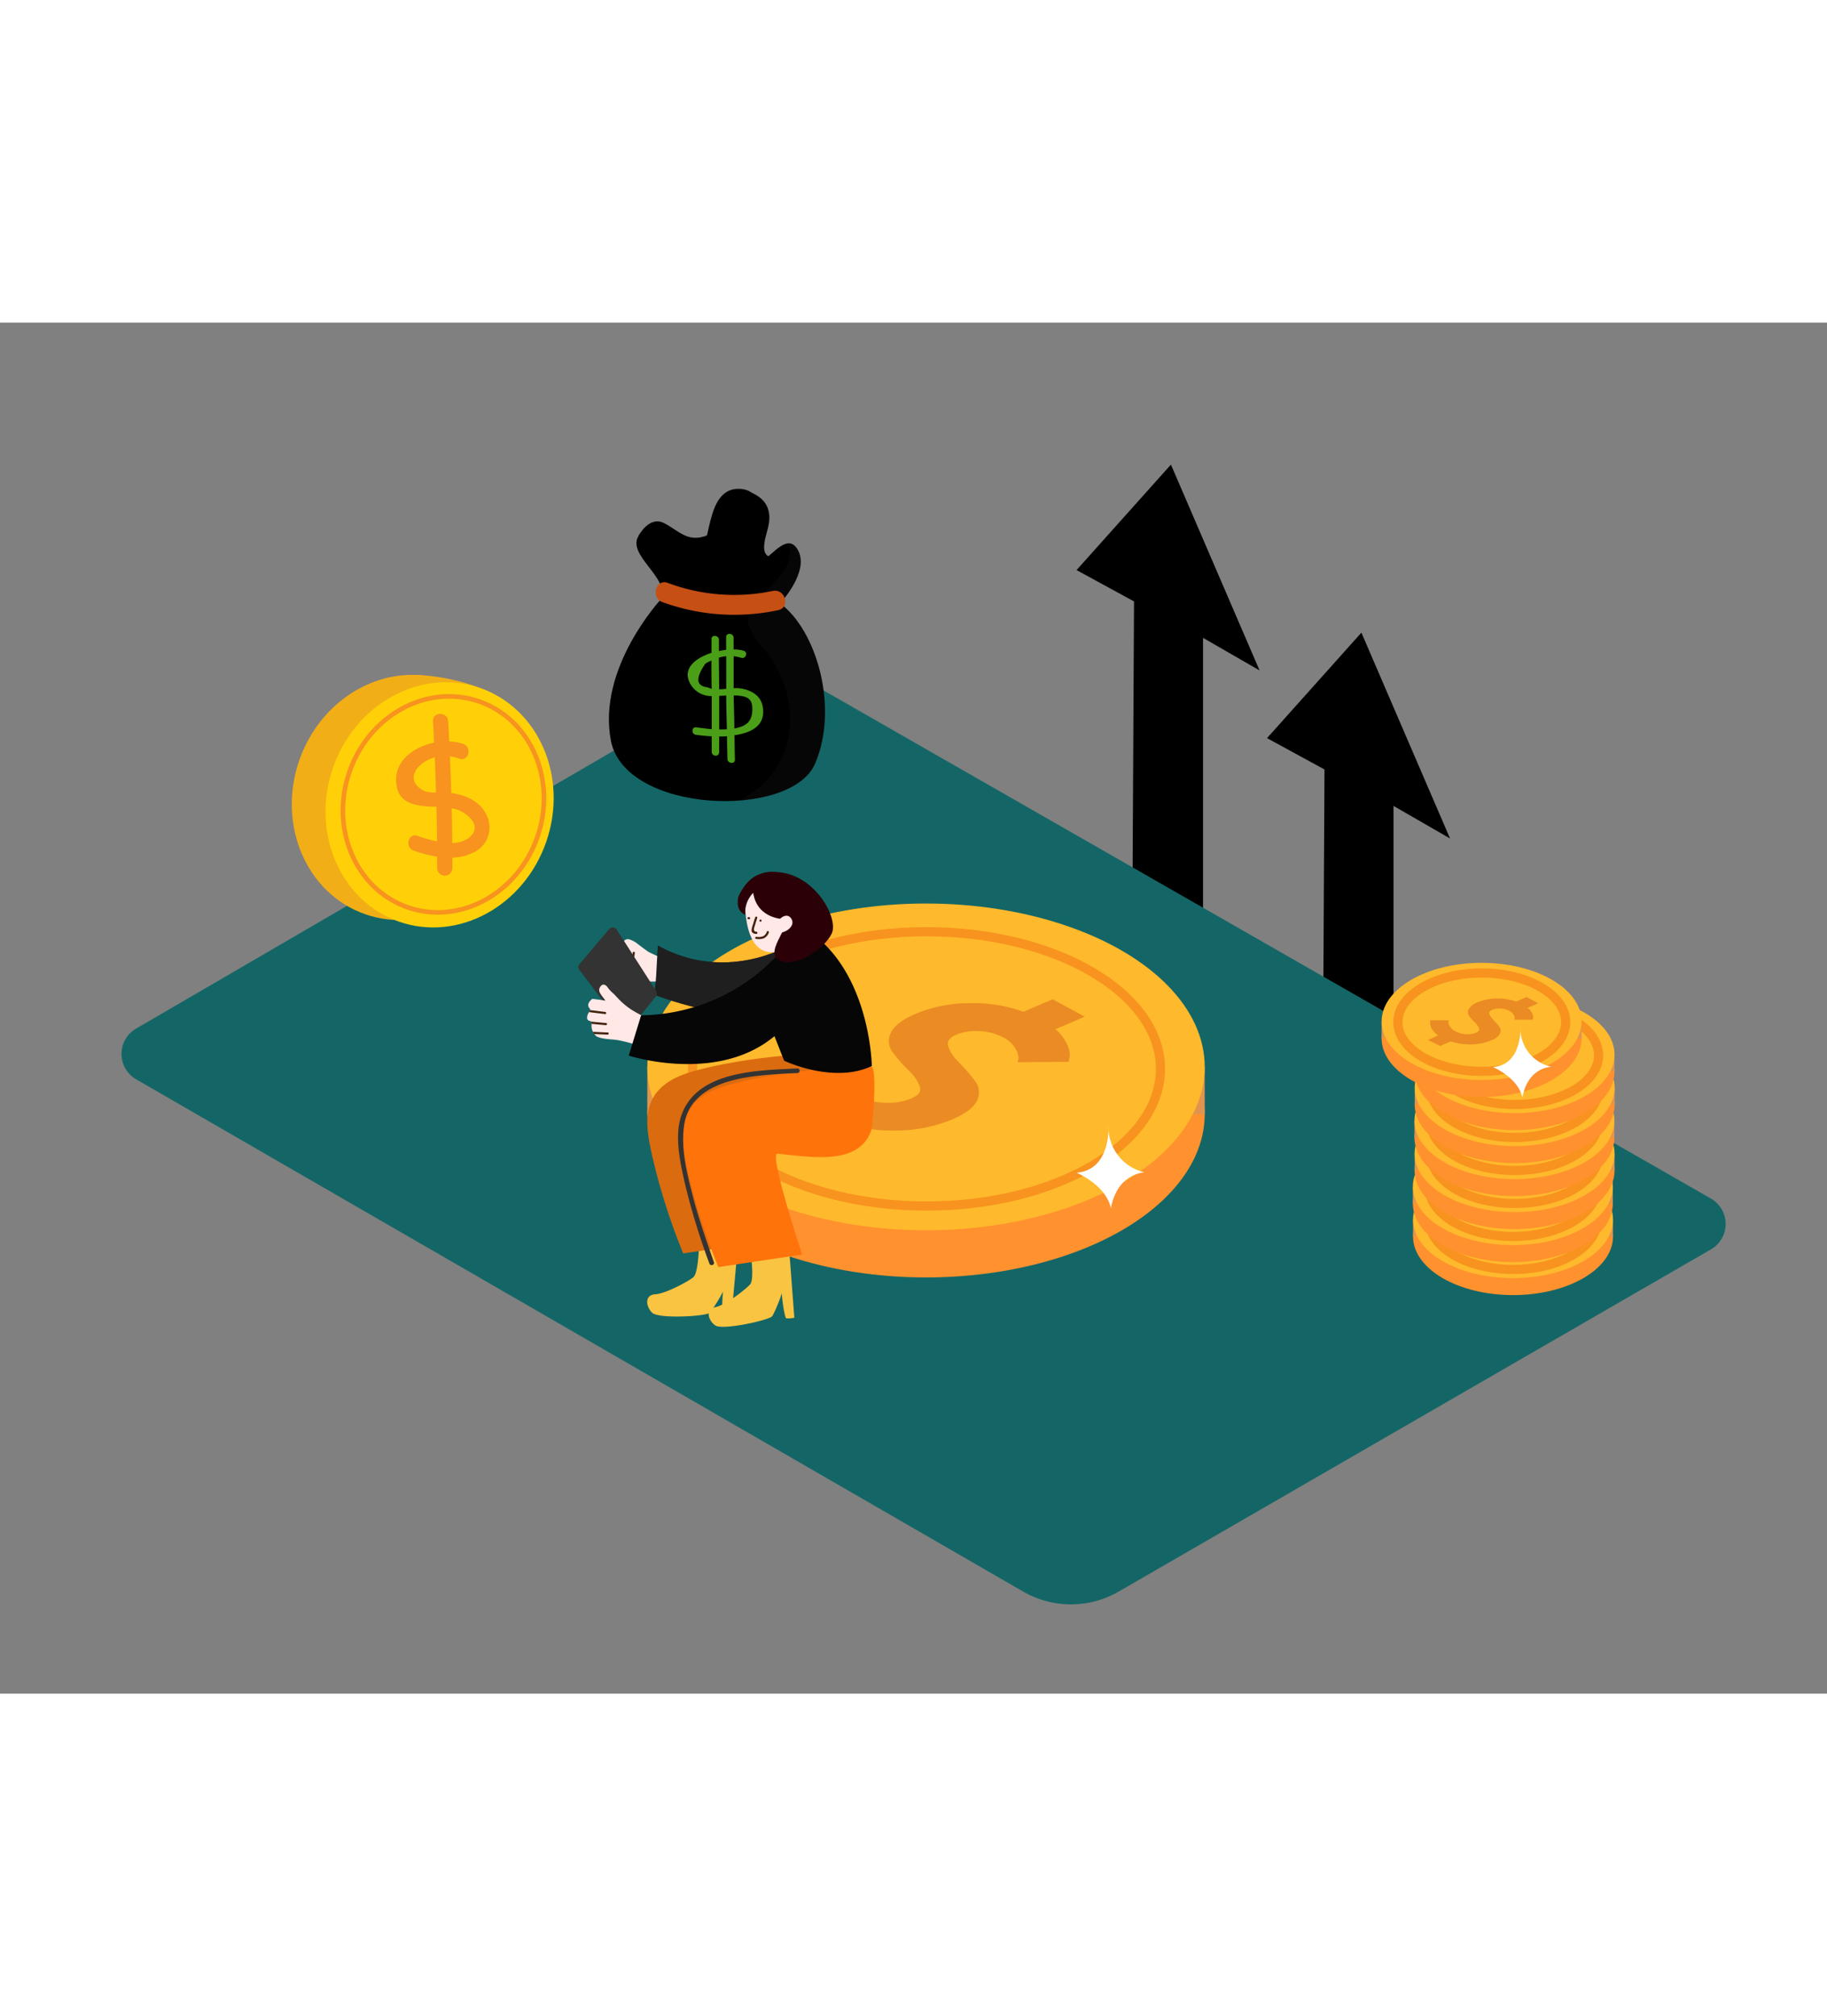 <svg id="Layer_2" data-name="Layer 2" xmlns="http://www.w3.org/2000/svg" viewBox="0 0 400 300" data-imageid="money-transfer-6" imageName="Revenue" class="illustrations_image" style="width: 272px;"><rect x="0" y="0" width="400" height="300" fill="#808080" stroke="none"/><title>0</title><polygon points="289.34 219.48 305.09 228.1 305.09 105.75 317.47 112.88 298.06 67.84 277.4 90.92 289.98 97.78 289.34 219.48" fill="#000000" class="target-color"/><polygon points="247.64 182.71 263.39 191.33 263.39 68.98 275.77 76.11 256.36 31.07 235.7 54.15 248.28 61.01 247.64 182.71" fill="#000000" class="target-color"/><path d="M29.79,154.48,165.4,75.62a6.41,6.41,0,0,1,6.41,0L374.59,191.67a6.41,6.41,0,0,1,0,11.12L244.93,277.66a20.93,20.93,0,0,1-20.93,0L29.81,165.58A6.41,6.41,0,0,1,29.79,154.48Z" fill="#146666"/><path d="M91.48,77.11a44.75,44.75,0,0,1,15.82,3.73c8,3.6-15.82,10.11-15.82,10.11" fill="#f2ae16"/><ellipse cx="88.85" cy="103.9" rx="27.06" ry="24.71" transform="translate(-38.36 153.95) rotate(-70.94)" fill="#f2ae16"/><ellipse cx="96.24" cy="105.51" rx="27.06" ry="24.71" transform="translate(-34.91 162.03) rotate(-70.94)" fill="#ffd008"/><ellipse cx="96.24" cy="105.51" rx="23.71" ry="21.65" transform="matrix(0.33, -0.95, 0.95, 0.33, -34.91, 162.03)" fill="none" stroke="#f7931e" stroke-miterlimit="10"/><path d="M106.46,107.61c-1.44-2.95-4.58-4.22-7.66-4.7q-.12-4-.29-8a10.06,10.06,0,0,1,2.05.5c2,.73,2.89-2.49.89-3.21a10.5,10.5,0,0,0-3.1-.56c-.07-1.47-.14-2.94-.22-4.41-.12-2.13-3.46-2.15-3.33,0,.09,1.56.16,3.12.23,4.68-4.75,1-9.15,4.33-8.18,9.58.71,3.86,4.42,4.27,7.71,4.44l1,0q.09,3.79.13,7.58a27.94,27.94,0,0,1-4.27-1.21c-2-.75-2.88,2.47-.89,3.21a26,26,0,0,0,5.18,1.35c0,.87,0,1.74,0,2.62a1.67,1.67,0,0,0,3.33,0c0-.81,0-1.61,0-2.42a10.82,10.82,0,0,0,5.15-1.38A6.07,6.07,0,0,0,106.46,107.61Zm-13.4-5.05c-2.93-1.35-3.28-3.74-1-5.76a7.56,7.56,0,0,1,3.13-1.67q.17,3.83.27,7.65A6.74,6.74,0,0,1,93.06,102.56Zm9.44,10.29a6.07,6.07,0,0,1-3.49,1q0-3.79-.12-7.58c.29.06.59.11.88.19C102.26,107.2,106,110.23,102.5,112.85Z" fill="#f7931e"/><ellipse cx="202.74" cy="173.18" rx="61.02" ry="35.75" fill="#ff912e"/><polygon points="141.72 173.19 141.72 162.86 148.37 171.11 141.72 173.19" fill="#e0944f"/><polygon points="263.76 162.86 263.76 173.19 256.02 173.19 261.69 164.9 263.76 162.86" fill="#e0944f"/><ellipse cx="202.74" cy="162.86" rx="61.02" ry="35.75" fill="#ffb92c"/><path d="M233.69,158.08a4.77,4.77,0,0,1,.48,2.71l-.24.95-11.14.09a5.06,5.06,0,0,0,.21-.95,4.17,4.17,0,0,0-.67-2,6.09,6.09,0,0,0-2.69-2.48,12.19,12.19,0,0,0-5.23-1.37,11.28,11.28,0,0,0-5,.76q-2.34,1-1.8,2.63a9.65,9.65,0,0,0,2.37,3.49,42.42,42.42,0,0,1,3.38,3.88,4.06,4.06,0,0,1,.61,4.3q-.94,2.28-5.41,4.22a32,32,0,0,1-11.8,2.46,37.76,37.76,0,0,1-12.91-1.82l-6.4,2.75L170,174l6.23-2.67a14.06,14.06,0,0,1-3-2.67,7.93,7.93,0,0,1-1.47-2.49,8.18,8.18,0,0,1-.38-2,4.35,4.35,0,0,1,.11-1.41l.22-.53,11.14,0a8.88,8.88,0,0,0-.27,1.13,4.74,4.74,0,0,0,.9,2.53,8.36,8.36,0,0,0,3.69,3.14,15.83,15.83,0,0,0,6.47,1.68,13.48,13.48,0,0,0,6-1q2.31-1,1.74-2.61a9.62,9.62,0,0,0-2.46-3.49,35.67,35.67,0,0,1-3.41-3.87,4,4,0,0,1-.48-4.31q1-2.31,5.68-4.29A30.65,30.65,0,0,1,212,148.92a32.7,32.7,0,0,1,12.08,1.88l6.39-2.74,7,3.81-6.4,2.75A9.12,9.12,0,0,1,233.69,158.08Z" fill="#ea8b24"/><ellipse cx="202.85" cy="163.29" rx="51.22" ry="30.01" fill="none" stroke="#f7931e" stroke-miterlimit="10" stroke-width="2"/><ellipse cx="331.26" cy="199.97" rx="21.89" ry="12.82" fill="#ff912e"/><polygon points="309.37 199.97 309.37 196.26 311.75 199.22 309.37 199.97" fill="#e0944f"/><polygon points="353.15 196.26 353.15 199.97 350.37 199.97 352.41 196.99 353.15 196.26" fill="#e0944f"/><ellipse cx="331.26" cy="196.26" rx="21.89" ry="12.82" fill="#ffb92c"/><path d="M342.36,194.55a1.71,1.71,0,0,1,.17,1l-.09.34-4,0a1.82,1.82,0,0,0,.07-.34,1.49,1.49,0,0,0-.24-.73,2.19,2.19,0,0,0-1-.89,4.37,4.37,0,0,0-1.88-.49,4,4,0,0,0-1.78.27q-.84.36-.65.94a3.46,3.46,0,0,0,.85,1.25,15.22,15.22,0,0,1,1.21,1.39,1.46,1.46,0,0,1,.22,1.54,3.44,3.44,0,0,1-1.94,1.51,11.5,11.5,0,0,1-4.23.88,13.54,13.54,0,0,1-4.63-.65l-2.3,1-2.69-1.31,2.23-1a5,5,0,0,1-1.07-1,2.84,2.84,0,0,1-.53-.89,2.93,2.93,0,0,1-.14-.72,1.56,1.56,0,0,1,0-.5l.08-.19h4a3.19,3.19,0,0,0-.1.4,1.7,1.7,0,0,0,.32.91,3,3,0,0,0,1.32,1.13,5.68,5.68,0,0,0,2.32.6,4.83,4.83,0,0,0,2.14-.34q.83-.36.62-.94a3.45,3.45,0,0,0-.88-1.25,12.79,12.79,0,0,1-1.22-1.39,1.43,1.43,0,0,1-.17-1.55,3.73,3.73,0,0,1,2-1.54,11,11,0,0,1,4.06-.8,11.73,11.73,0,0,1,4.33.67l2.29-1,2.51,1.37-2.3,1A3.27,3.27,0,0,1,342.36,194.55Z" fill="#ea8b24"/><ellipse cx="331.3" cy="196.42" rx="18.37" ry="10.76" fill="none" stroke="#f7931e" stroke-miterlimit="10" stroke-width="2"/><ellipse cx="331.22" cy="192.75" rx="21.89" ry="12.82" fill="#ff912e"/><polygon points="309.33 192.75 309.33 189.04 311.72 192 309.33 192.75" fill="#e0944f"/><polygon points="353.11 189.04 353.11 192.75 350.33 192.75 352.37 189.77 353.11 189.04" fill="#e0944f"/><ellipse cx="331.22" cy="189.04" rx="21.89" ry="12.82" fill="#ffb92c"/><path d="M342.32,187.33a1.71,1.71,0,0,1,.17,1l-.09.34-4,0a1.82,1.82,0,0,0,.07-.34,1.49,1.49,0,0,0-.24-.73,2.19,2.19,0,0,0-1-.89,4.37,4.37,0,0,0-1.88-.49,4,4,0,0,0-1.78.27q-.84.36-.65.94a3.46,3.46,0,0,0,.85,1.25,15.22,15.22,0,0,1,1.21,1.39,1.46,1.46,0,0,1,.22,1.54,3.44,3.44,0,0,1-1.94,1.51,11.5,11.5,0,0,1-4.23.88,13.54,13.54,0,0,1-4.63-.65l-2.3,1L319.46,193l2.23-1a5,5,0,0,1-1.07-1,2.84,2.84,0,0,1-.53-.89,2.93,2.93,0,0,1-.14-.72,1.56,1.56,0,0,1,0-.5l.08-.19h4a3.19,3.19,0,0,0-.1.4,1.7,1.7,0,0,0,.32.91,3,3,0,0,0,1.32,1.13,5.68,5.68,0,0,0,2.32.6,4.83,4.83,0,0,0,2.14-.34q.83-.36.62-.94a3.45,3.45,0,0,0-.88-1.25,12.79,12.79,0,0,1-1.22-1.39,1.43,1.43,0,0,1-.17-1.55,3.73,3.73,0,0,1,2-1.54,11,11,0,0,1,4.06-.8,11.73,11.73,0,0,1,4.33.67l2.29-1,2.51,1.37-2.3,1A3.27,3.27,0,0,1,342.32,187.33Z" fill="#ea8b24"/><ellipse cx="331.26" cy="189.2" rx="18.37" ry="10.76" fill="none" stroke="#f7931e" stroke-miterlimit="10" stroke-width="2"/><ellipse cx="331.6" cy="185.53" rx="21.89" ry="12.82" fill="#ff912e"/><polygon points="309.72 185.53 309.72 181.82 312.1 184.78 309.72 185.53" fill="#e0944f"/><polygon points="353.49 181.82 353.49 185.53 350.72 185.53 352.75 182.55 353.49 181.82" fill="#e0944f"/><ellipse cx="331.6" cy="181.82" rx="21.89" ry="12.82" fill="#ffb92c"/><path d="M342.71,180.11a1.71,1.71,0,0,1,.17,1l-.09.34-4,0a1.82,1.82,0,0,0,.07-.34,1.49,1.49,0,0,0-.24-.73,2.19,2.19,0,0,0-1-.89,4.37,4.37,0,0,0-1.88-.49,4,4,0,0,0-1.78.27q-.84.36-.65.94a3.46,3.46,0,0,0,.85,1.25,15.22,15.22,0,0,1,1.21,1.39,1.46,1.46,0,0,1,.22,1.54,3.44,3.44,0,0,1-1.94,1.51,11.5,11.5,0,0,1-4.23.88,13.54,13.54,0,0,1-4.63-.65l-2.3,1-2.69-1.31,2.23-1a5,5,0,0,1-1.07-1,2.84,2.84,0,0,1-.53-.89,2.93,2.93,0,0,1-.14-.72,1.56,1.56,0,0,1,0-.5l.08-.19h4a3.19,3.19,0,0,0-.1.4,1.7,1.7,0,0,0,.32.91A3,3,0,0,0,326,184a5.68,5.68,0,0,0,2.32.6,4.83,4.83,0,0,0,2.14-.34q.83-.36.62-.94a3.45,3.45,0,0,0-.88-1.25,12.79,12.79,0,0,1-1.22-1.39,1.43,1.43,0,0,1-.17-1.55,3.73,3.73,0,0,1,2-1.54,11,11,0,0,1,4.06-.8,11.73,11.73,0,0,1,4.33.67l2.29-1,2.51,1.37-2.3,1A3.27,3.27,0,0,1,342.71,180.11Z" fill="#ea8b24"/><ellipse cx="331.64" cy="181.98" rx="18.37" ry="10.76" fill="none" stroke="#f7931e" stroke-miterlimit="10" stroke-width="2"/><ellipse cx="331.57" cy="178.31" rx="21.89" ry="12.82" fill="#ff912e"/><polygon points="309.68 178.31 309.68 174.6 312.06 177.56 309.68 178.31" fill="#e0944f"/><polygon points="353.45 174.6 353.45 178.31 350.68 178.31 352.71 175.33 353.45 174.6" fill="#e0944f"/><ellipse cx="331.57" cy="174.6" rx="21.89" ry="12.82" fill="#ffb92c"/><path d="M342.67,172.89a1.71,1.71,0,0,1,.17,1l-.09.34-4,0a1.82,1.82,0,0,0,.07-.34,1.49,1.49,0,0,0-.24-.73,2.19,2.19,0,0,0-1-.89,4.37,4.37,0,0,0-1.88-.49,4,4,0,0,0-1.78.27q-.84.36-.65.94a3.46,3.46,0,0,0,.85,1.25,15.22,15.22,0,0,1,1.21,1.39,1.46,1.46,0,0,1,.22,1.54,3.44,3.44,0,0,1-1.94,1.51,11.5,11.5,0,0,1-4.23.88,13.54,13.54,0,0,1-4.63-.65l-2.3,1-2.69-1.31,2.23-1a5,5,0,0,1-1.07-1,2.84,2.84,0,0,1-.53-.89,2.93,2.93,0,0,1-.14-.72,1.56,1.56,0,0,1,0-.5l.08-.19h4a3.19,3.19,0,0,0-.1.4,1.7,1.7,0,0,0,.32.91,3,3,0,0,0,1.32,1.13,5.68,5.68,0,0,0,2.32.6,4.83,4.83,0,0,0,2.14-.34q.83-.36.62-.94a3.45,3.45,0,0,0-.88-1.25,12.79,12.79,0,0,1-1.22-1.39,1.43,1.43,0,0,1-.17-1.55,3.73,3.73,0,0,1,2-1.54,11,11,0,0,1,4.06-.8,11.73,11.73,0,0,1,4.33.67l2.29-1,2.51,1.37-2.3,1A3.27,3.27,0,0,1,342.67,172.89Z" fill="#ea8b24"/><ellipse cx="331.6" cy="174.76" rx="18.37" ry="10.76" fill="none" stroke="#f7931e" stroke-miterlimit="10" stroke-width="2"/><ellipse cx="331.62" cy="171.09" rx="21.89" ry="12.82" fill="#ff912e"/><polygon points="309.74 171.09 309.74 167.38 312.12 170.34 309.74 171.09" fill="#e0944f"/><polygon points="353.51 167.38 353.51 171.09 350.74 171.09 352.77 168.11 353.51 167.38" fill="#e0944f"/><ellipse cx="331.62" cy="167.38" rx="21.89" ry="12.82" fill="#ffb92c"/><path d="M342.73,165.67a1.71,1.71,0,0,1,.17,1l-.09.34-4,0a1.82,1.82,0,0,0,.07-.34,1.49,1.49,0,0,0-.24-.73,2.19,2.19,0,0,0-1-.89,4.37,4.37,0,0,0-1.88-.49,4,4,0,0,0-1.78.27q-.84.36-.65.94a3.46,3.46,0,0,0,.85,1.25,15.22,15.22,0,0,1,1.21,1.39,1.46,1.46,0,0,1,.22,1.54,3.44,3.44,0,0,1-1.94,1.51,11.5,11.5,0,0,1-4.23.88,13.54,13.54,0,0,1-4.63-.65l-2.3,1-2.69-1.31,2.23-1a5,5,0,0,1-1.07-1,2.84,2.84,0,0,1-.53-.89,2.93,2.93,0,0,1-.14-.72,1.56,1.56,0,0,1,0-.5l.08-.19h4a3.19,3.19,0,0,0-.1.4,1.7,1.7,0,0,0,.32.91,3,3,0,0,0,1.32,1.13,5.68,5.68,0,0,0,2.32.6,4.83,4.83,0,0,0,2.14-.34q.83-.36.62-.94a3.45,3.45,0,0,0-.88-1.25,12.79,12.79,0,0,1-1.22-1.39,1.43,1.43,0,0,1-.17-1.55,3.73,3.73,0,0,1,2-1.54,11,11,0,0,1,4.06-.8,11.73,11.73,0,0,1,4.33.67l2.29-1,2.51,1.37-2.3,1A3.27,3.27,0,0,1,342.73,165.67Z" fill="#ea8b24"/><ellipse cx="331.66" cy="167.54" rx="18.37" ry="10.76" fill="none" stroke="#f7931e" stroke-miterlimit="10" stroke-width="2"/><ellipse cx="331.59" cy="163.87" rx="21.89" ry="12.82" fill="#ff912e"/><polygon points="309.7 163.87 309.7 160.16 312.08 163.12 309.7 163.87" fill="#e0944f"/><polygon points="353.47 160.16 353.47 163.87 350.7 163.87 352.73 160.89 353.47 160.16" fill="#e0944f"/><ellipse cx="331.59" cy="160.16" rx="21.89" ry="12.82" fill="#ffb92c"/><path d="M342.69,158.45a1.71,1.71,0,0,1,.17,1l-.09.34-4,0a1.82,1.82,0,0,0,.07-.34,1.49,1.49,0,0,0-.24-.73,2.19,2.19,0,0,0-1-.89,4.37,4.37,0,0,0-1.88-.49,4,4,0,0,0-1.78.27q-.84.36-.65.94a3.46,3.46,0,0,0,.85,1.25,15.22,15.22,0,0,1,1.21,1.39,1.46,1.46,0,0,1,.22,1.54,3.44,3.44,0,0,1-1.94,1.51,11.5,11.5,0,0,1-4.23.88,13.54,13.54,0,0,1-4.63-.65l-2.3,1-2.69-1.31,2.23-1a5,5,0,0,1-1.07-1,2.84,2.84,0,0,1-.53-.89,2.93,2.93,0,0,1-.14-.72,1.56,1.56,0,0,1,0-.5l.08-.19h4a3.19,3.19,0,0,0-.1.4,1.7,1.7,0,0,0,.32.91,3,3,0,0,0,1.32,1.13,5.68,5.68,0,0,0,2.32.6,4.83,4.83,0,0,0,2.14-.34q.83-.36.62-.94a3.45,3.45,0,0,0-.88-1.25A12.79,12.79,0,0,1,329,159a1.43,1.43,0,0,1-.17-1.55,3.73,3.73,0,0,1,2-1.54,11,11,0,0,1,4.06-.8,11.73,11.73,0,0,1,4.33.67l2.29-1,2.51,1.37-2.3,1A3.27,3.27,0,0,1,342.69,158.45Z" fill="#ea8b24"/><ellipse cx="331.62" cy="160.32" rx="18.37" ry="10.76" fill="none" stroke="#f7931e" stroke-miterlimit="10" stroke-width="2"/><ellipse cx="324.38" cy="156.62" rx="21.89" ry="12.82" fill="#ff912e"/><polygon points="302.49 156.62 302.49 152.91 304.87 155.88 302.49 156.62" fill="#e0944f"/><polygon points="346.27 152.91 346.27 156.62 343.49 156.62 345.52 153.65 346.27 152.91" fill="#e0944f"/><ellipse cx="324.38" cy="152.91" rx="21.89" ry="12.82" fill="#ffb92c"/><path d="M335.48,151.2a1.71,1.71,0,0,1,.17,1l-.09.34-4,0a1.82,1.82,0,0,0,.07-.34,1.49,1.49,0,0,0-.24-.73,2.19,2.19,0,0,0-1-.89,4.37,4.37,0,0,0-1.88-.49,4,4,0,0,0-1.78.27q-.84.36-.65.94a3.46,3.46,0,0,0,.85,1.25A15.22,15.22,0,0,1,328.2,154a1.46,1.46,0,0,1,.22,1.54,3.44,3.44,0,0,1-1.94,1.51,11.5,11.5,0,0,1-4.23.88,13.54,13.54,0,0,1-4.63-.65l-2.3,1-2.69-1.31,2.23-1a5,5,0,0,1-1.07-1,2.84,2.84,0,0,1-.53-.89,2.93,2.93,0,0,1-.14-.72,1.56,1.56,0,0,1,0-.5l.08-.19h4a3.19,3.19,0,0,0-.1.4,1.7,1.7,0,0,0,.32.91,3,3,0,0,0,1.32,1.13,5.68,5.68,0,0,0,2.32.6,4.83,4.83,0,0,0,2.14-.34q.83-.36.62-.94a3.45,3.45,0,0,0-.88-1.25,12.79,12.79,0,0,1-1.22-1.39,1.43,1.43,0,0,1-.17-1.55,3.73,3.73,0,0,1,2-1.54,11,11,0,0,1,4.06-.8,11.73,11.73,0,0,1,4.33.67l2.29-1,2.51,1.37-2.3,1A3.27,3.27,0,0,1,335.48,151.2Z" fill="#ea8b24"/><ellipse cx="324.42" cy="153.07" rx="18.37" ry="10.76" fill="none" stroke="#f7931e" stroke-miterlimit="10" stroke-width="2"/><path d="M139.86,46.56s2.27-4.31,5.48-2.71,5.16,4.41,9.47,2.71,7-10.62,9.87-9.29,4.63,3.66,3.32,8.17-.73,5.53,1.17,6.12-5,7.28-10.35,5.83S139.86,46.56,139.86,46.56Z" fill="#000000" class="target-color"/><path d="M144.75,60.49s-14.08,15.05-11,31,39.47,17.26,44.71,5,.31-29.19-7.67-35.06c0,0,6.58-7,3.87-11.72s-7.12,4-9.5,2.74,5.17-15.52-3.07-16.07S156,51,152.53,50.23s-9.84-7.92-12.67-3.66S146.71,55.81,144.75,60.49Z" fill="#000000" class="target-color"/><path d="M170.82,61.49s6.58-7,3.87-11.72c-.69-1.2-1.49-1.53-2.34-1.38,2.05,3.6-1.8,7.47-4.42,10.12a22.1,22.1,0,0,0-3.29,3.36c-2.23,3.65.15,6.52,2.45,9.34a25.56,25.56,0,0,1,5.24,10.11c2.56,10.6-2.55,19.59-10.8,23.35,7.87-.52,14.87-3.24,17-8.13C183.73,84.26,178.8,67.36,170.82,61.49Z" fill="#333" opacity="0.13"/><path d="M169.2,58.72a41.6,41.6,0,0,1-23-1.76c-2.64-1-3.77,3.25-1.16,4.2a45.93,45.93,0,0,0,25.33,1.76C173.1,62.35,171.94,58.16,169.2,58.72Z" fill="#c64f14"/><path d="M166.94,83.8c-.52-2.46-2.94-3.57-5.22-3.8a7.69,7.69,0,0,0-1.1,0c0-2.33,0-4.66,0-7a7.89,7.89,0,0,1,1.65.35c1,.33,1.56-1.21.56-1.54a7.41,7.41,0,0,0-2.22-.29c0-.86,0-1.72,0-2.57,0-1-1.63-1.19-1.63-.13s0,1.86,0,2.79c-.52.06-1,.14-1.58.26,0-.83,0-1.65,0-2.48,0-1-1.65-1.19-1.63-.13s0,2,0,3C152,73.49,149,76,151.45,79.54a5.27,5.27,0,0,0,4.37,2.18c0,2.41,0,4.82,0,7.24-1.14-.1-2.27-.24-3.35-.4s-1.17,1.48-.13,1.63c.88.13,2.12.26,3.48.33,0,1.12,0,2.24,0,3.36s1.63,1.19,1.63.13,0-2.3,0-3.45c.57,0,1.14,0,1.72-.06,0,1.68.06,3.36.1,5,0,1,1.66,1.18,1.63.13-.05-1.78-.07-3.56-.11-5.34C164.6,89.76,167.85,88.07,166.94,83.8Zm-12.07-4q-3.73-.46-.42-5.19a11.5,11.5,0,0,1,1.31-.67c0,2.06,0,4.12.05,6.18A3.92,3.92,0,0,1,154.87,79.78Zm2.52-6.49A8.74,8.74,0,0,1,159,73c0,2.38,0,4.75,0,7.13-.52.06-1,.11-1.55.12C157.43,77.93,157.41,75.61,157.38,73.3ZM157.46,89c0-2.44,0-4.88,0-7.32l1.54-.08c0,2.46.09,4.92.14,7.38C158.59,89,158,89.05,157.46,89Zm3.31-.22c0-2.4-.11-4.8-.14-7.2.18,0,.36,0,.53,0,2.48.18,3.65.66,3.55,3.25S163.26,88.35,160.77,88.82Z" fill="#4a9e18"/><path d="M153,202.8s-.17,5.23-1.21,6.09-6,3.59-8.32,3.72-2.13,2.54-.74,4,11.88.81,12.63.06,3.64-5.47,3.21-5.55-.63,6.3-.22,6.52a5.55,5.55,0,0,0,1.76.15L161.64,201" fill="#f9c441"/><path d="M164.43,204.21s.7,5.18-.18,6.21-5.33,4.53-7.59,5-1.68,2.86-.07,4,11.85-1.17,12.46-2,2.68-6,2.24-6,.42,6.32.86,6.46a5.55,5.55,0,0,0,1.76-.14L172.64,201" fill="#f9c441"/><path d="M172.44,136.43s-13.65,8.09-28.39-.1l-.7,10.76s16.2,6.45,27.64,3.81" fill="#000000" class="target-color"/><path d="M172.44,136.43s-13.65,8.09-28.39-.1l-.7,10.76s16.2,6.45,27.64,3.81" fill="#333" opacity="0.62"/><path d="M143.9,138.61s-1.77-.82-1.93-.93c-.74-.49-1.45-1.05-2.16-1.57a5.6,5.6,0,0,0-2.16-1.19,1.13,1.13,0,0,0-1.25,1.42c.15.82,1.52,1.71,2.06,2.3,0,0,.42-1,.47-1a5.11,5.11,0,0,1-.47,1,1,1,0,0,1-.11.34c-.65,1.21-1.56,2.28-2.25,3.47a4.32,4.32,0,0,1-.3.55l-.18.39a24,24,0,0,0,2.52.31,20.62,20.62,0,0,0,5.42.47C143.72,142.34,143.76,140.52,143.9,138.61Z" fill="#ffe8e6"/><path d="M140.35,141.95c-1.7-.71-1.63-2.45-1.36-4,.05-.29-.4-.42-.45-.12-.32,1.84-.27,3.75,1.69,4.57C140.51,142.51,140.63,142.06,140.35,141.95Z" fill="#42210b"/><path d="M162.51,178.85c1.08.09,11,1.26,18.51-1.47a26.8,26.8,0,0,0,3.72-9,52.39,52.39,0,0,0,1.4-8.72l-7.59.35a128.13,128.13,0,0,0-22.24,2.68c-4.26,1-9.1,1.95-12.17,5.33-3.49,3.85-2.46,9.19-1.46,13.81a138.4,138.4,0,0,0,6.9,21.84l18.36-2.74S160.54,178.69,162.51,178.85Z" fill="#db6b0f"/><path d="M170.22,181.86c6.4.52,17.65,2.91,20.49-5,.34-.94,1.45-14.13,0-14.06l-4.45.21A128.13,128.13,0,0,0,164,165.68c-4.26,1-9.1,1.95-12.17,5.33-3.49,3.85-2.46,9.19-1.46,13.81a138.4,138.4,0,0,0,6.9,21.84l18.36-2.74S168.24,181.7,170.22,181.86Z" fill="#ff730b"/><path d="M138,154.37l5.6-6.93a1,1,0,0,0,.06-1.18L135,132.79a1,1,0,0,0-1.61-.11l-6.54,7.7a1,1,0,0,0,0,1.26l9.65,12.71A1,1,0,0,0,138,154.37Z" fill="#333"/><path d="M147.65,156.45l-.07,0a1,1,0,0,0-.49-1.34,1.08,1.08,0,0,0-.82-1.44,24.51,24.51,0,0,1-3.68-1,16.9,16.9,0,0,1-2.23-1.13c-.77-.4-1.52-.82-2.25-1.29a16.09,16.09,0,0,1-2.72-2.3c-.38-.39-.74-.8-1.13-1.18a7.07,7.07,0,0,1-1.11-1.15c-.56-.88-1.3-1.11-1.83-.12s.63,1.88,1.22,2.87c-1-.18-1.91-.3-2.87-.39l-.08.06q-1.36,1.19-.44,2.08a.51.51,0,0,1-.08.61c-.45.55-1,1.9.12,2.09a.51.51,0,0,1,.35.62,3,3,0,0,0,1.09,2.76c1.46.66,3,.55,4.7.81a32.56,32.56,0,0,1,5,1.38q2.54.65,5,1.46a1.12,1.12,0,0,0,1.37-1.47l.35.09C148.27,158.75,148.78,156.82,147.65,156.45Z" fill="#ffe8e6"/><path d="M129.05,150.74l-.09.13,3.5.43a.23.23,0,0,0,.06-.46l-3.32-.41A.67.67,0,0,1,129.05,150.74Z" fill="#42210b"/><path d="M129.52,153.43c1,.1,2.08.21,3.12.29.3,0,.36-.44.06-.46-1.11-.09-2.22-.2-3.33-.31A.6.6,0,0,1,129.52,153.43Z" fill="#42210b"/><path d="M130.08,155.67l2.93.13c.3,0,.36-.45.06-.46l-3.27-.15A2.94,2.94,0,0,0,130.08,155.67Z" fill="#42210b"/><path d="M172,136.33a41.39,41.39,0,0,1-31.63,15.24l-2.71,8.82s19.28,6.26,31.9-4.26l2.12,5.37s10.76,5.15,19.19,1.17c0,0-.3-23.57-17.22-31.45" fill="#000000" class="target-color"/><path d="M172,136.33s-11.9,15.21-31.63,15.24l-2.71,8.82s19.28,6.26,31.9-4.26l2.12,5.37s10.76,5.15,19.19,1.17c0,0-.3-23.57-17.22-31.45" fill="#333" opacity="0.13"/><path d="M163.12,125.73s-.57,10.61,4.62,11.89c5.93,1.45,9.91-6.73,7.26-11.33S164.5,122.16,163.12,125.73Z" fill="#ffe8e6"/><path d="M166.5,121.23a7.73,7.73,0,0,0-4.75,4.19c-.06.15-.11.29-.16.44a6.47,6.47,0,0,0-.06,1.28,2.67,2.67,0,0,0,1.64,2.45,6.13,6.13,0,0,1,1.76-4.84s-.6,1.17,5.1,3.72c0,0,3.92,5.18,2.83,7.86.1-.26.82-.63,1-.81a15.62,15.62,0,0,0,2.33-2.42C181,126.8,173.28,119.08,166.5,121.23Z" fill="#2b0107"/><path d="M164.94,124.75s.17,4.85,6,5.73c3.5.54-3.91,7-.44,9s10-2.45,11.59-5.78-3.62-13-11.94-13.48c0,0-6-1.15-8.43,5.58" fill="#2b0107"/><path d="M166.54,130.62a.23.23,0,0,0-.07.46A.23.23,0,0,0,166.54,130.62Z" fill="#42210b"/><path d="M163.91,130.1l-.13,0c-.29.09-.11.53.17.44l.13,0C164.37,130.44,164.2,130,163.91,130.1Z" fill="#42210b"/><path d="M173.28,130.48c-1-1.71-3.26.1-3.19,1.54a.41.41,0,0,0,.51.39.52.52,0,0,0,.05.16,1.38,1.38,0,0,1-.34,0c-.59-.12-.73.81-.14.93C171.63,133.77,174.26,132.23,173.28,130.48Zm-2,.81a.47.47,0,0,0,.17.14.44.44,0,0,0,.45-.05.53.53,0,0,1-.1.17.91.91,0,0,1-.71.34H171A1,1,0,0,1,171.31,131.29Z" fill="#ffe8e6"/><path d="M165.6,133.28c-.9,0-.41-1.05-.28-1.51s.31-1,.47-1.51c.1-.29-.36-.41-.45-.12-.17.5-.33,1-.47,1.51a5.63,5.63,0,0,0-.33,1.29c0,.62.54.8,1.06.82C165.9,133.77,165.9,133.3,165.6,133.28Z" fill="#42210b"/><path d="M167.92,133.23a1.91,1.91,0,0,1-.75,1,2.62,2.62,0,0,1-1.54.16c-.29,0-.42.41-.12.45a3.3,3.3,0,0,0,1.74-.13,2.14,2.14,0,0,0,1.08-1.26C168.44,133.19,168,133,167.92,133.23Z" fill="#42210b"/><path d="M174.56,163.2c-8.31.43-21.51.42-25.2,9.78-1.86,4.7-.46,10.65.59,15.4a153.12,153.12,0,0,0,5.36,17.51c.21.6,1.18.34,1-.27-1.66-4.73-3.32-9.47-4.59-14.32s-2.61-10.22-2-15.23c1.32-11.3,16.34-11.42,24.9-11.87C175.2,164.17,175.21,163.17,174.56,163.2Z" fill="#333"/><path d="M332.87,154s.54,8.39-6,8.9c0,0,5.52,2.29,6.44,6.68,0,0,.69-6.13,6.29-6.76A8.63,8.63,0,0,1,332.87,154Z" fill="#fff"/><path d="M242.7,175.59s.64,9.82-7,10.42c0,0,6.47,2.68,7.53,7.82,0,0,.8-7.17,7.36-7.91A10.1,10.1,0,0,1,242.7,175.59Z" fill="#fff"/></svg>